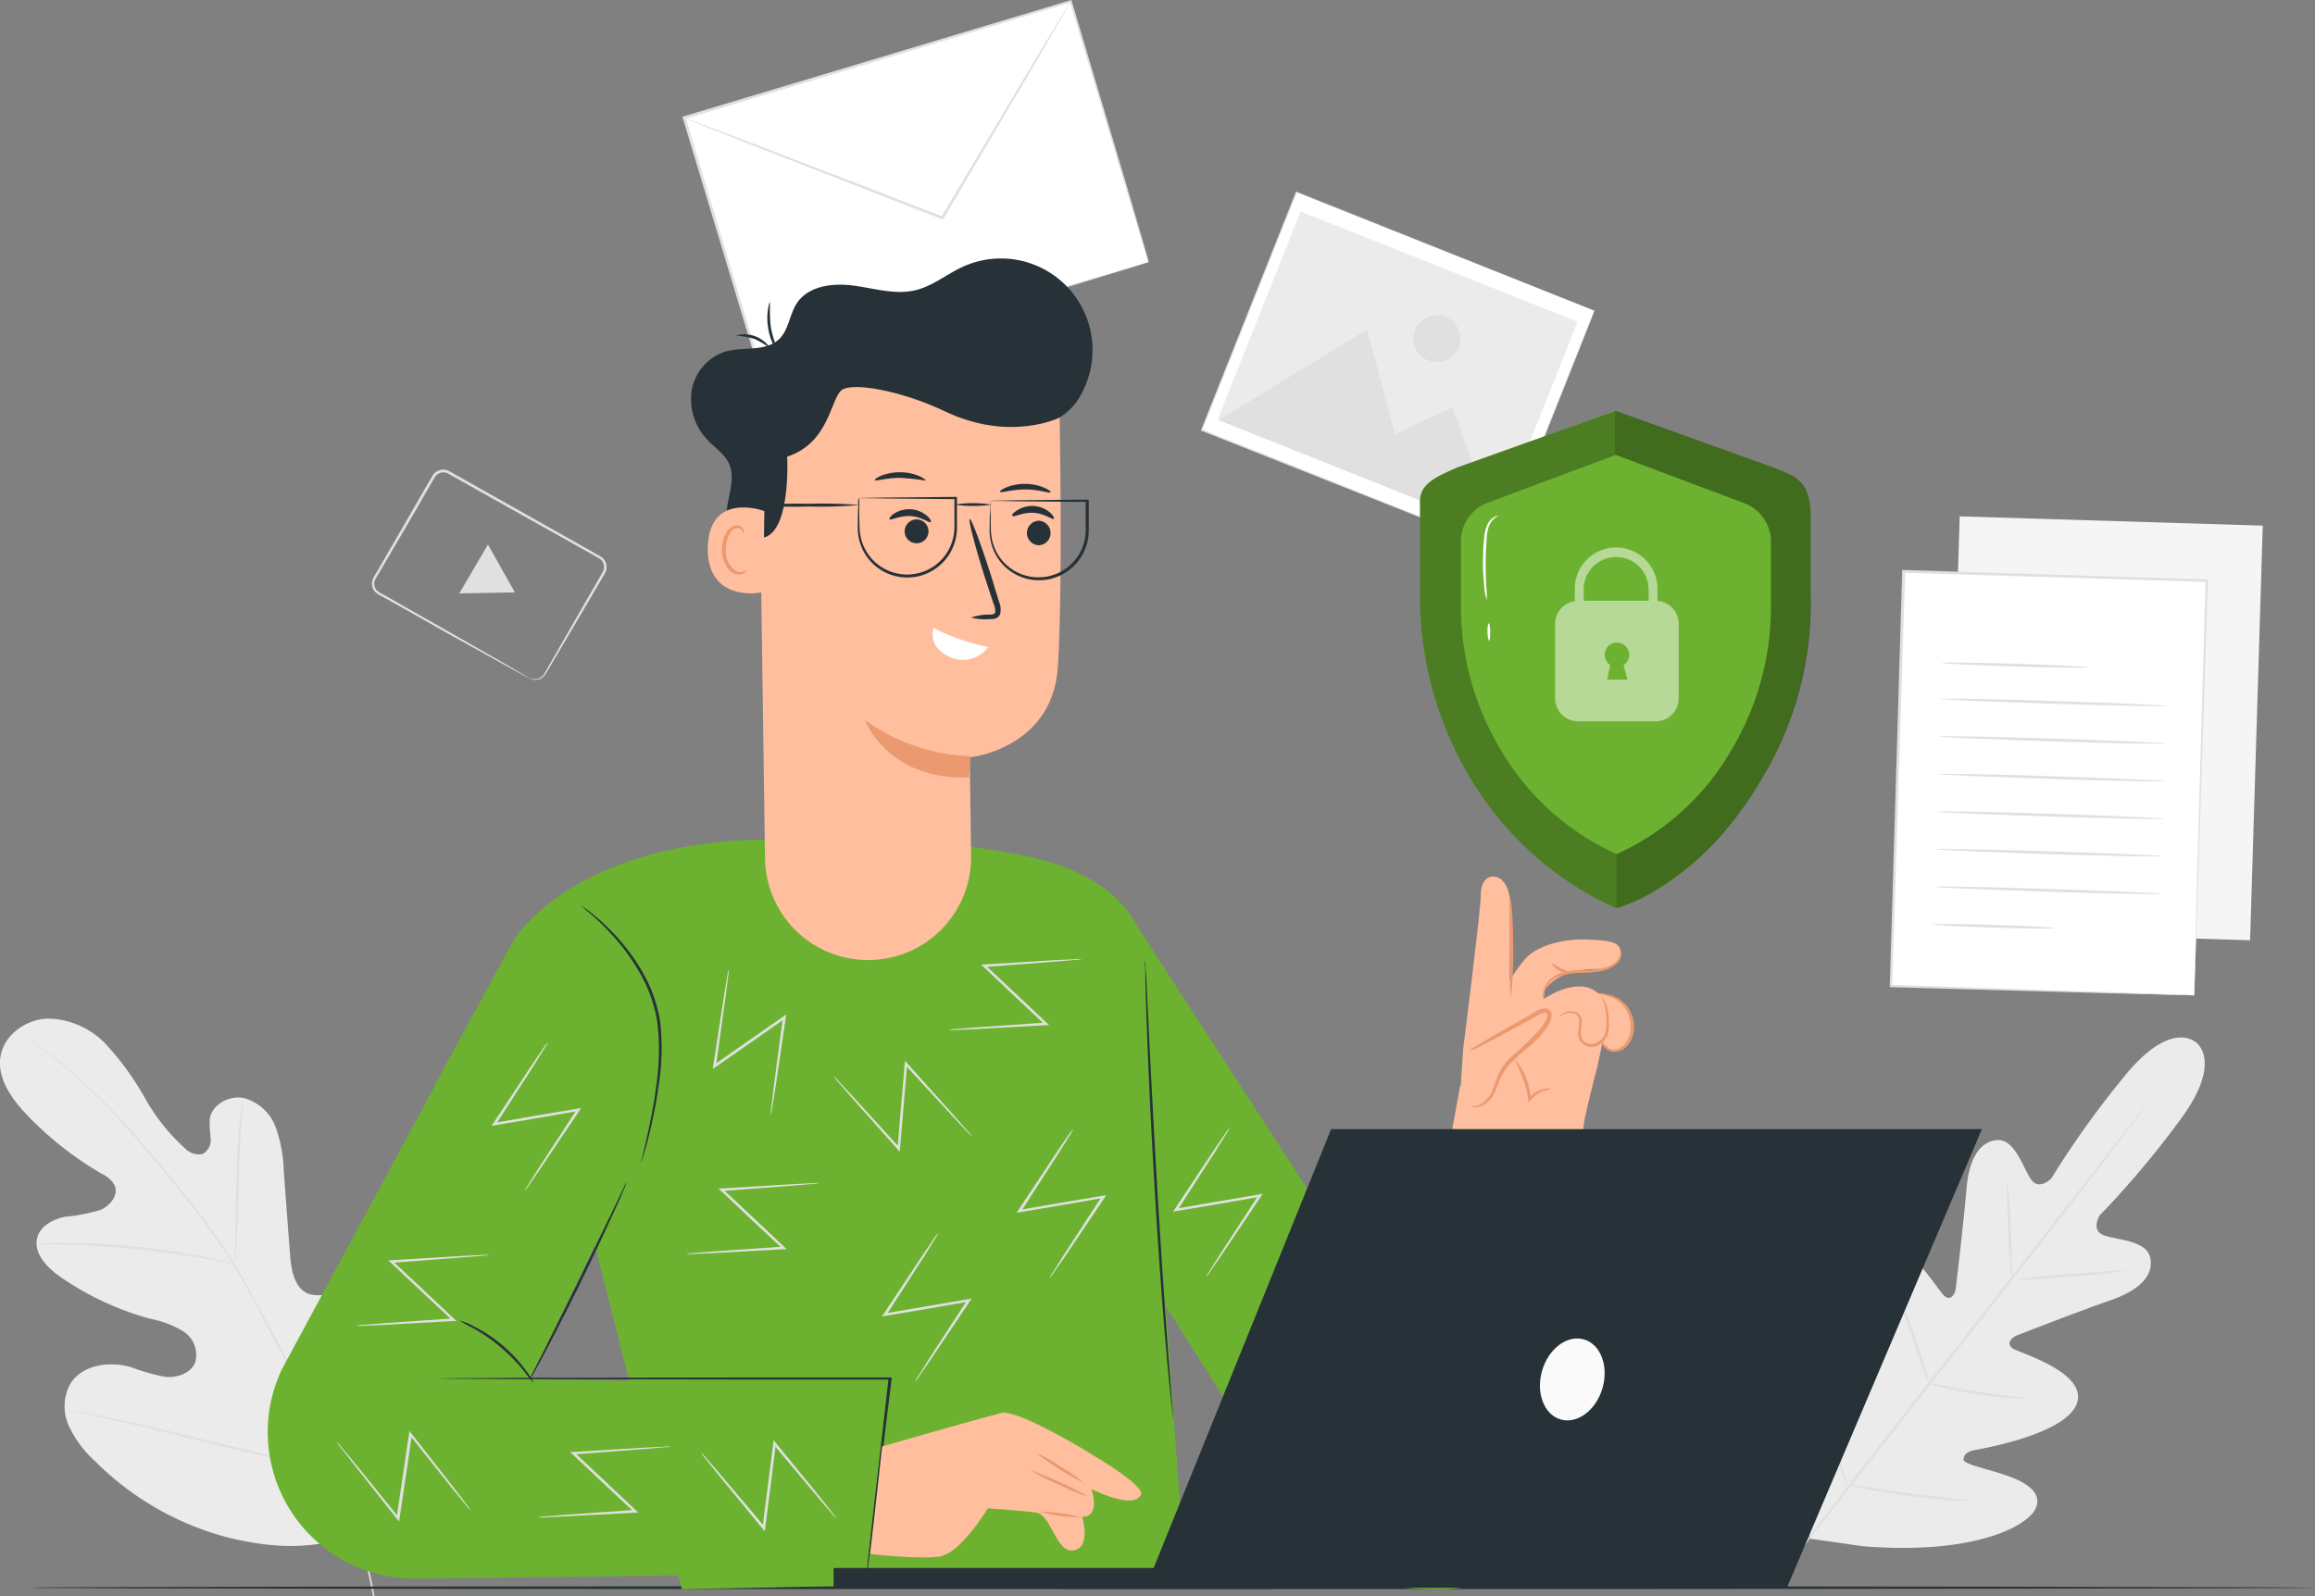 <svg xmlns="http://www.w3.org/2000/svg" width="305.977" height="211.035" viewBox="0 0 305.977 211.035">
    <rect x="0" y="0" width="305.977" height="211.035" fill="#808080" stroke="none"/>
    <defs>
        <style>
            .cls-1{fill:#ebebeb}.cls-2{fill:#e0e0e0}.cls-3{fill:#fff}.cls-5{fill:#263238}.cls-6{fill:#6cb230}.cls-7{fill:#ffbe9d}.cls-8{fill:#eb996e}
        </style>
    </defs>
    <g id="Secure_data-pana" data-name="Secure data-pana">
        <g id="freepik--background-complete--inject-2">
            <path id="Path_12021" data-name="Path 12021" class="cls-1" d="M79.059 372.057c9.782-8.008 11.048-21.466 9.662-33.355-.233-1.986-.184-4.1-1.286-5.768s-3.435-2.679-5.174-1.689c-1.414.82-1.951 2.594-2.672 4.085a11.853 11.853 0 0 1-4.368 4.877 4.561 4.561 0 0 1-4.114.707c-1.817-.806-2.212-3.159-2.361-5.139q-.424-5.534-.834-11.076a18.484 18.484 0 0 0-1.089-5.831 6.184 6.184 0 0 0-4.241-3.824c-1.944-.368-4.241.9-4.467 2.877a18.215 18.215 0 0 0 .141 2.474 2.121 2.121 0 0 1-1.074 2.057 2.494 2.494 0 0 1-2.276-.707 26.213 26.213 0 0 1-5.372-6.736 37.189 37.189 0 0 0-5.068-7 10.841 10.841 0 0 0-7.683-3.463c-2.884.071-5.8 2.085-6.3 4.948s1.378 5.549 3.357 7.655a44.65 44.65 0 0 0 10.037 7.931 3.668 3.668 0 0 1 1.689 1.527c.544 1.286-.615 2.7-1.894 3.244a23.676 23.676 0 0 1-4.644.9c-1.548.311-3.188 1.131-3.661 2.636-.65 2.12 1.237 4.071 3.032 5.322a38.806 38.806 0 0 0 11.882 5.534 12.97 12.97 0 0 1 4.382 1.675 3.674 3.674 0 0 1 1.534 4.1c-.587 1.456-2.41 2.05-3.979 1.894a27.343 27.343 0 0 1-4.538-1.293c-2.827-.8-6.361-.318-7.959 2.177a6.213 6.213 0 0 0-.219 5.6 14.5 14.5 0 0 0 3.435 4.637 38.642 38.642 0 0 0 17.4 10.065c6.573 1.661 12.546 1.767 18.717-1.046" transform="translate(-30.406 -169.886)"/>
            <path id="Path_12022" data-name="Path 12022" class="cls-2" d="M81.062 381.69a86.175 86.175 0 0 0-4.616-16.038 175.292 175.292 0 0 0-8.7-18.5l-2.552-4.722c-.834-1.555-1.661-3.1-2.566-4.552a88.577 88.577 0 0 0-5.655-8.065c-1.93-2.481-3.859-4.771-5.655-6.892s-3.534-4.064-5.209-5.775a71.841 71.841 0 0 0-8.418-7.464 56.615 56.615 0 0 0-2.481-1.8l-.657-.452a2.464 2.464 0 0 0-.233-.141s.071.064.212.17l.643.474c.565.41 1.414 1.018 2.446 1.838a74.65 74.65 0 0 1 8.333 7.521c1.647 1.711 3.372 3.661 5.181 5.789s3.718 4.418 5.655 6.9a88.754 88.754 0 0 1 5.655 8.051c.9 1.449 1.718 2.983 2.552 4.538l2.53 4.729a182.143 182.143 0 0 1 8.666 18.455 87.992 87.992 0 0 1 4.665 15.974" transform="translate(-31.554 -170.69)"/>
            <path id="Path_12023" data-name="Path 12023" class="cls-2" d="M74.281 341.389a4.36 4.36 0 0 0 .113-.862c.057-.551.113-1.364.17-2.361.12-1.993.191-4.75.262-7.775s.184-5.8.346-7.775c.071-1 .148-1.8.2-2.354a5.562 5.562 0 0 0 .057-.862 4.29 4.29 0 0 0-.177.848c-.092.551-.2 1.357-.3 2.347-.219 1.993-.368 4.75-.438 7.775s-.12 5.746-.163 7.775c-.035.954-.057 1.753-.078 2.361a4.573 4.573 0 0 0 .008.883z" transform="translate(-43.263 -174.241)"/>
            <path id="Path_12024" data-name="Path 12024" class="cls-2" d="M37.26 346.7h1.04c.664 0 1.626 0 2.827.035 2.382.049 5.655.233 9.295.608s6.877.855 9.224 1.272c1.173.205 2.12.389 2.778.516l.749.148c.177 0 .269.042.269 0a.812.812 0 0 0-.254-.085l-.742-.2a49.806 49.806 0 0 0-2.764-.608c-2.34-.474-5.605-.99-9.231-1.371a89.921 89.921 0 0 0-9.323-.516c-1.195 0-2.12 0-2.827.064l-.763.049a.928.928 0 0 0-.276.092z" transform="translate(-32.416 -182.186)"/>
            <path id="Path_12025" data-name="Path 12025" class="cls-2" d="M93.46 375.3a2.346 2.346 0 0 0 .141-.332c.1-.247.212-.565.36-.954.311-.834.707-2.057 1.23-3.534 1-3.018 2.248-7.231 3.576-11.9s2.537-8.885 3.485-11.917c.474-1.484.855-2.7 1.138-3.591.127-.4.226-.707.3-.975a1.61 1.61 0 0 0 .092-.346 1.415 1.415 0 0 0-.148.325 63.88 63.88 0 0 1-.36.961c-.311.834-.707 2.05-1.223 3.534-1 3.018-2.255 7.231-3.577 11.9s-2.516 8.9-3.492 11.917c-.467 1.484-.855 2.7-1.131 3.584-.127.4-.226.707-.311.982a1.823 1.823 0 0 0-.085.346z" transform="translate(-48.892 -180.793)"/>
            <path id="Path_12026" data-name="Path 12026" class="cls-2" d="M43.72 377.79a1.211 1.211 0 0 0 .346.106l1.025.24 3.774.862c3.181.707 7.563 1.788 12.4 2.976s9.231 2.219 12.426 2.9c1.6.339 2.891.6 3.789.763l1.032.184a2.049 2.049 0 0 0 .368.049 1.336 1.336 0 0 0-.353-.106l-1.025-.24-3.767-.862c-3.181-.707-7.563-1.788-12.4-2.976s-9.231-2.219-12.426-2.9c-1.6-.339-2.891-.6-3.789-.763l-1.039-.191a2.261 2.261 0 0 0-.361-.042z" transform="translate(-34.31 -191.359)"/>
            <path id="Rectangle_2262" data-name="Rectangle 2262" class="cls-3" transform="rotate(-16.73 98.107 -299.475)" d="M0 0h53.365v35.97H0z"/>
            <path id="Path_12027" data-name="Path 12027" class="cls-2" d="M219.691 148.643s-.078-.219-.2-.629-.318-1.032-.565-1.824c-.488-1.6-1.209-3.937-2.12-6.92-1.824-5.987-4.432-14.575-7.612-25.028l.184.1-51.089 15.43.127-.233 10.348 34.45-.212-.113 36.811-10.991 10.539-3.117 2.827-.827.707-.212.254-.064-.226.078-.707.226-2.771.848-10.475 3.2-36.868 11.175-.163.049-.049-.163c-3.159-10.5-6.679-22.166-10.376-34.443l-.055-.175.17-.049 51.11-15.338.141-.042.042.141 7.492 25.156c.876 2.983 1.569 5.315 2.036 6.92.233.777.4 1.378.53 1.8s.17.595.17.595z" transform="translate(-67.814 -114.03)"/>
            <path id="Path_12028" data-name="Path 12028" class="cls-2" d="M209.423 114.3a.928.928 0 0 1-.071.155l-.24.438c-.233.4-.551.961-.947 1.668l-3.565 6.129L192.622 143l-.085.134-.141-.057-1.562-.6-23.021-8.984-6.962-2.757-1.88-.77-.488-.2a.579.579 0 0 1-.163-.085.5.5 0 0 1 .177.05l.495.17 1.915.707 7 2.651 23.056 8.878 1.569.608-.226.078c4.736-7.952 8.991-15.076 12.072-20.257l3.668-6.064c.424-.707.763-1.237 1-1.64l.276-.417c.059-.103.094-.152.101-.145z" transform="translate(-67.908 -114.109)"/>
            <path id="Path_12029" data-name="Path 12029" class="cls-1" d="M417.515 308.731s-3.315-3.28-9.775 4.912a121.735 121.735 0 0 0-9.309 13.069s-1.612 1.668-2.672.155-2.156-5.414-4.517-5.216-3.718 2.629-4.036 6.51-1.315 12.369-1.414 13.133-.707 1.76-1.619.848-5.5-8.673-9.068-6.284-2.665 13.373-2.587 14.568-.247 1.647-.841 1.817-1.9-2.587-3.308-4.743-3.407-4.425-5.344-2.863-3.994 9.245.9 23.36l2.693 6.361 6.891.983c14.893 1.194 21.82-2.714 22.844-4.983s-1.661-3.64-4.107-4.46-5.443-1.414-5.421-2.014.368-1.039 1.548-1.265 12.016-2.12 13.43-6.156-7.245-6.566-8.355-7.2-.29-1.505.417-1.781 8.68-3.379 12.362-4.651 5.711-3.124 5.294-5.541-4.453-2.41-6.185-3.068-.516-2.622-.516-2.622a121.242 121.242 0 0 0 10.369-12.263c6.312-8.312 2.2-10.737 2.2-10.737" transform="translate(-127.3 -170.923)"/>
            <path id="Path_12030" data-name="Path 12030" class="cls-2" d="M411.973 319.32a1.045 1.045 0 0 1-.113.177l-.361.509c-.339.452-.813 1.1-1.414 1.915a721.87 721.87 0 0 1-5.287 6.99c-4.488 5.881-10.765 13.953-17.734 22.83l-17.826 22.767-5.379 6.92-1.47 1.873-.389.481c-.092.106-.134.163-.141.156a1.048 1.048 0 0 1 .113-.177l.361-.5 1.414-1.923c1.23-1.661 3.039-4.05 5.28-6.99 4.488-5.881 10.772-13.953 17.748-22.83s13.246-16.921 17.819-22.767c2.255-2.9 4.092-5.259 5.379-6.913.622-.8 1.117-1.414 1.463-1.88l.4-.481c.081-.108.13-.164.137-.157z" transform="translate(-127.582 -174.217)"/>
            <path id="Path_12031" data-name="Path 12031" class="cls-2" d="M405.675 335.09a8.66 8.66 0 0 1 .262 1.852c.106 1.145.2 2.735.262 4.5s.092 3.216.127 4.5a11.173 11.173 0 0 1 0 1.866 8.438 8.438 0 0 1-.254-1.852c-.092-1.152-.17-2.742-.233-4.5s-.106-3.216-.155-4.5a10.773 10.773 0 0 1-.009-1.866z" transform="translate(-140.417 -178.841)"/>
            <path id="Path_12032" data-name="Path 12032" class="cls-2" d="M407.45 352.9a71.832 71.832 0 0 1 7.3-.8c4.036-.332 7.323-.523 7.33-.424a72.867 72.867 0 0 1-7.3.792c-4.036.342-7.316.532-7.33.432z" transform="translate(-140.948 -183.697)"/>
            <path id="Path_12033" data-name="Path 12033" class="cls-2" d="M390.86 372.7a11.44 11.44 0 0 1 1.88.3c1.159.219 2.75.523 4.517.806s3.371.495 4.538.643a11.941 11.941 0 0 1 1.887.3 8.874 8.874 0 0 1-1.908-.042c-1.18-.085-2.827-.254-4.573-.544s-3.371-.629-4.517-.912a8.918 8.918 0 0 1-1.824-.551z" transform="translate(-136.085 -189.867)"/>
            <path id="Path_12034" data-name="Path 12034" class="cls-2" d="M385.62 356.48a8.168 8.168 0 0 1 .707 1.619c.375 1.025.876 2.438 1.414 4.008s.99 3 1.308 4.043a9.371 9.371 0 0 1 .438 1.7 7.659 7.659 0 0 1-.707-1.626c-.382-1.018-.876-2.431-1.414-4s-.99-3-1.308-4.043a8.08 8.08 0 0 1-.438-1.701z" transform="translate(-134.548 -185.112)"/>
            <path id="Path_12035" data-name="Path 12035" class="cls-2" d="M368.81 371.64a14.729 14.729 0 0 1 .862 2.085c.488 1.308 1.138 3.117 1.838 5.124s1.308 3.831 1.739 5.153a13.425 13.425 0 0 1 .615 2.177 13.679 13.679 0 0 1-.862-2.12c-.488-1.3-1.138-3.11-1.838-5.117s-1.315-3.831-1.739-5.16a13.274 13.274 0 0 1-.615-2.142z" transform="translate(-129.62 -189.556)"/>
            <path id="Path_12036" data-name="Path 12036" class="cls-2" d="M375.93 391.67a16.794 16.794 0 0 1 2.4.311c1.47.233 3.534.551 5.761.848s4.3.523 5.775.707a18.194 18.194 0 0 1 2.4.318 14.4 14.4 0 0 1-2.417-.057c-1.491-.1-3.534-.283-5.8-.587s-4.3-.657-5.761-.947a14.837 14.837 0 0 1-2.347-.594z" transform="translate(-131.707 -195.429)"/>
            <path id="Rectangle_2263" data-name="Rectangle 2263" transform="rotate(-88.25 192.121 -71.12)" style="fill:#f5f5f5" d="M0 0h54.842v40.077H0z"/>
            <path id="Rectangle_2264" data-name="Rectangle 2264" class="cls-3" transform="rotate(-88.25 192.19 -63.674)" d="M0 0h54.842v40.077H0z"/>
            <path id="Path_12037" data-name="Path 12037" class="cls-2" d="M424.029 276.87a2.561 2.561 0 0 1 0-.269v-.77c0-.707.035-1.7.071-3 .071-2.622.17-6.432.3-11.26.276-9.648.664-23.325 1.124-39.518l.163.17-40.055-1.209.191-.177c-.643 20.5-1.23 39.433-1.711 54.814l-.148-.156 29.093.968 8.093.283 2.12.085.742.035h-.712l-2.12-.049-8.058-.205-29.185-.813h-.148v-.148c.459-15.387 1.025-34.344 1.64-54.821v-.184h.191l40.048 1.244h.17v.17c-.53 16.257-.975 29.955-1.293 39.624-.163 4.806-.3 8.609-.382 11.217-.049 1.286-.085 2.276-.113 2.962a4.438 4.438 0 0 1-.035.756.34.34 0 0 0 .014.251z" transform="translate(-134.012 -145.289)"/>
            <path id="Path_12038" data-name="Path 12038" class="cls-2" d="M412.926 238.593c0 .106-4.361.049-9.733-.113s-9.733-.382-9.733-.481 4.368-.049 9.74.113 9.726.382 9.726.481z" transform="translate(-136.847 -150.36)"/>
            <path id="Path_12039" data-name="Path 12039" class="cls-2" d="M423.2 245.663c0 .1-6.715 0-15-.276s-15-.544-14.992-.643 6.715 0 15.006.276 14.993.537 14.986.643z" transform="translate(-136.774 -152.342)"/>
            <path id="Path_12040" data-name="Path 12040" class="cls-2" d="M422.987 252.693c0 .1-6.722 0-15.006-.276s-14.992-.544-14.992-.643 6.722 0 15.006.276 14.992.537 14.992.643z" transform="translate(-136.709 -154.403)"/>
            <path id="Path_12041" data-name="Path 12041" class="cls-2" d="M422.77 259.723c0 .1-6.715 0-15-.276s-14.992-.544-14.992-.643 6.722 0 15.006.276 14.993.558 14.986.643z" transform="translate(-136.647 -156.464)"/>
            <path id="Path_12042" data-name="Path 12042" class="cls-2" d="M422.557 266.753c0 .1-6.722 0-15-.276s-15-.544-15-.643 6.722 0 15.006.276 14.994.537 14.994.643z" transform="translate(-136.583 -158.525)"/>
            <path id="Path_12043" data-name="Path 12043" class="cls-2" d="M422.347 273.783c0 .1-6.722 0-15.006-.276s-14.992-.544-14.992-.643 6.722 0 15.006.276 14.992.516 14.992.643z" transform="translate(-136.521 -160.586)"/>
            <path id="Path_12044" data-name="Path 12044" class="cls-2" d="M422.13 280.813c0 .1-6.722 0-15-.276s-15-.544-14.992-.643 6.715 0 15 .276 14.999.537 14.992.643z" transform="translate(-136.46 -162.647)"/>
            <path id="Path_12045" data-name="Path 12045" class="cls-2" d="M408.043 287.41c0 .1-3.612.071-8.065-.064s-8.058-.332-8.058-.431 3.612-.071 8.065.064 8.058.321 8.058.431z" transform="translate(-136.395 -164.7)"/>
            <path id="Rectangle_2265" data-name="Rectangle 2265" class="cls-3" transform="rotate(-68.29 121.352 -88.658)" d="M0 0h33.885v42.381H0z"/>
            <path id="Path_12046" data-name="Path 12046" class="cls-2" d="m306.981 165.621-.191-.071-.551-.212-2.12-.848-8.079-3.216-28.457-11.309.085-.035-12.525 31.47-.042-.1L294.47 197h-.078c3.789-9.486 6.934-17.345 9.125-22.837l2.552-6.361.707-1.675.233-.58-.219.573c-.148.382-.368.94-.657 1.668-.58 1.47-1.414 3.626-2.516 6.361-2.184 5.5-5.315 13.38-9.083 22.887v.057h-.057l-39.426-15.6h-.071v-.071c4.531-11.366 8.807-22.109 12.539-31.475v-.064h.057l28.524 11.391 8.037 3.223 2.12.848.544.219z" transform="translate(-96.247 -124.541)"/>
            <path id="Rectangle_2266" data-name="Rectangle 2266" class="cls-1" transform="rotate(-68.29 121.372 -90.924)" d="M0 0h29.616v39.405H0z"/>
            <path id="Path_12047" data-name="Path 12047" class="cls-2" d="m258.32 187.646 19.6-12.016 3.661 13.854 7.648-3.576 5.7 16.313z" transform="translate(-97.226 -132.09)"/>
            <path id="Path_12048" data-name="Path 12048" class="cls-2" d="M300.707 177.237a3.1 3.1 0 1 1-.03-2.374 3.1 3.1 0 0 1 .03 2.374z" transform="translate(-107.898 -131.315)"/>
            <path id="Path_12049" data-name="Path 12049" class="cls-2" d="M120.809 229.428a1.845 1.845 0 0 0 .841.134 1.5 1.5 0 0 0 .9-.445 8.938 8.938 0 0 0 .742-1.223l4.587-8 1.527-2.644.813-1.414a4.905 4.905 0 0 0 .368-.707 1.286 1.286 0 0 0 0-.749 1.237 1.237 0 0 0-.4-.643 6.832 6.832 0 0 0-.707-.438l-1.576-.876-3.28-1.838-14.6-8.192a1.322 1.322 0 0 0-1.718.424l-1.1 1.88a364.346 364.346 0 0 1-2.12 3.69l-4.1 7c-.163.276-.325.551-.481.827a1.414 1.414 0 0 0-.233.806 1.286 1.286 0 0 0 .29.763 2.17 2.17 0 0 0 .707.488l3.089 1.753 5.527 3.138 8 4.573L120.06 229l.558.332c.127.078.191.12.184.127l-.2-.092-.58-.3-2.2-1.2-8.065-4.467-5.527-3.131-3.1-1.732a2.523 2.523 0 0 1-.8-.558 1.626 1.626 0 0 1-.36-.961 1.689 1.689 0 0 1 .269-.99c.156-.276.318-.551.481-.827l4.05-6.99 2.12-3.69 1.11-1.9a1.689 1.689 0 0 1 2.2-.544l14.589 8.22 3.28 1.852 1.562.891a6.467 6.467 0 0 1 .778.466 1.569 1.569 0 0 1 .5.806 1.689 1.689 0 0 1 0 .919 5.222 5.222 0 0 1-.4.77l-.827 1.414-1.541 2.636a3505.43 3505.43 0 0 0-4.686 7.945 9.411 9.411 0 0 1-.792 1.223 1.577 1.577 0 0 1-.975.445 1.414 1.414 0 0 1-.65-.106.953.953 0 0 1-.229-.13z" transform="translate(-50.803 -139.782)"/>
            <path id="Path_12050" data-name="Path 12050" class="cls-2" d="m121.86 219.047 1.781 3.159-3.675.071-3.675.064 1.894-3.23 1.894-3.23z" transform="translate(-55.586 -143.891)"/>
        </g>
        <g id="freepik--Table--inject-2" transform="translate(4.003 209.706)">
            <path id="Path_12051" data-name="Path 12051" class="cls-5" d="M338.044 410.918c0 .106-67.607.191-150.977.191s-151-.071-151-.191 67.593-.2 151-.2 150.977.108 150.977.2z" transform="translate(-36.07 -410.72)"/>
        </g>
        <g id="freepik--Character--inject-2" transform="translate(35.387 34.174)">
            <path id="Path_12052" data-name="Path 12052" class="cls-6" d="m132.959 324.967-21.339-21.438 10.73-19.706c10.73-13.741 33.447-12.857 33.447-12.857a130.239 130.239 0 0 1 33.5 2.057c18.045 3.534 16.589 15.451 16.589 15.451L208.3 332.7l2.594 36.012-66.547 1.343-11.387-45.06" transform="translate(-89.603 -194.127)"/>
            <path id="Path_12053" data-name="Path 12053" class="cls-6" d="m159.676 377.525-59.606.707a19.374 19.374 0 0 1-17.748-27.637l25.488-47.265 23.219 15.691-15.84 32.846 48.247.862z" transform="translate(-80.471 -203.703)"/>
            <path id="Path_12054" data-name="Path 12054" class="cls-6" d="m242 285.66 47.83 73.848-27.905 1.824s-16.667-26.258-16.292-25.721C246.3 336.6 242 285.66 242 285.66z" transform="translate(-127.828 -198.523)"/>
            <path id="Path_12055" data-name="Path 12055" class="cls-5" d="M147.031 317.45a1.279 1.279 0 0 1 .064-.382c.071-.283.148-.636.254-1.074.219-.926.544-2.269.876-3.937s.707-3.675.94-5.909a30.935 30.935 0 0 0 0-7.287 19.14 19.14 0 0 0-2.467-6.793 27.489 27.489 0 0 0-3.534-4.785 33.655 33.655 0 0 0-2.9-2.827 13.746 13.746 0 0 1-1.117-.975 1.893 1.893 0 0 1 .325.2c.2.148.516.353.884.657a28.417 28.417 0 0 1 3 2.735 26.542 26.542 0 0 1 3.644 4.79 19.084 19.084 0 0 1 2.545 6.92 30.444 30.444 0 0 1-.057 7.372 59.171 59.171 0 0 1-1.018 5.923c-.368 1.675-.707 3.011-1 3.93-.127.459-.24.813-.318 1.053a2.121 2.121 0 0 1-.121.389z" transform="translate(-97.675 -197.883)"/>
            <path id="Path_12056" data-name="Path 12056" class="cls-5" d="M142.27 335.14a5.945 5.945 0 0 1-.41 1.067c-.283.707-.707 1.654-1.251 2.827-1.081 2.4-2.615 5.69-4.382 9.295s-3.435 6.835-4.672 9.189c-.622 1.159-1.131 2.12-1.491 2.735a7.387 7.387 0 0 1-.594.982 7.068 7.068 0 0 1 .467-1.046c.36-.707.827-1.654 1.414-2.792l4.573-9.189c1.732-3.584 3.308-6.821 4.481-9.245.551-1.138 1-2.085 1.357-2.827a6.676 6.676 0 0 1 .508-.996z" transform="translate(-94.837 -213.029)"/>
            <path id="Path_12057" data-name="Path 12057" class="cls-5" d="M168.431 397.561v-.488c.035-.339.085-.813.141-1.414.141-1.258.339-3.046.587-5.3.523-4.573 1.272-11.005 2.12-18.589l.17.184h-17.607l-30.754-.049-9.33-.057-2.537-.035h-.891a.947.947 0 0 1 .226 0h.664l2.537-.035 9.33-.057 30.8-.049h17.8v.184c-.933 7.577-1.718 14.009-2.283 18.575a233.93 233.93 0 0 1-.707 5.294q-.113.891-.191 1.414l-.057.36c-.004.019-.011.062-.018.062z" transform="translate(-89.225 -223.739)"/>
            <path id="Path_12058" data-name="Path 12058" class="cls-5" d="M126.116 369.31a15.052 15.052 0 0 1-1.187-1.491 23.2 23.2 0 0 0-6.941-5.86 18.1 18.1 0 0 1-1.668-.919 6.6 6.6 0 0 1 1.788.707 19.169 19.169 0 0 1 7.026 5.93 6.914 6.914 0 0 1 .982 1.633z" transform="translate(-90.981 -220.623)"/>
            <path id="Path_12059" data-name="Path 12059" class="cls-5" d="M248.252 354.217a3.4 3.4 0 0 1-.1-.615c-.049-.431-.113-1.018-.2-1.76a310.258 310.258 0 0 1-.615-6.474c-.488-5.478-1.046-13.055-1.541-21.424s-.841-15.96-1.039-21.452c-.1-2.75-.17-4.948-.2-6.51 0-.742 0-1.329-.035-1.767a5.871 5.871 0 0 1 0-.615 3.532 3.532 0 0 1 .064.615c0 .431.057 1.025.1 1.767.078 1.569.184 3.781.318 6.5.262 5.492.65 13.069 1.145 21.445s1.018 15.939 1.414 21.424c.212 2.707.382 4.948.5 6.489.057.707.1 1.329.134 1.76a3.44 3.44 0 0 1 .049.622z" transform="translate(-128.567 -200.85)"/>
            <path id="Path_12060" data-name="Path 12060" class="cls-2" d="M171.345 314.547a6.879 6.879 0 0 1 .078-.968c.085-.671.191-1.569.325-2.672.311-2.332.707-5.527 1.23-9.231l.269.17-4.573 3.2-4.651 3.237-.332.233.057-.4c.565-3.668 1.046-6.835 1.414-9.189.184-1.081.325-1.972.438-2.636a5.406 5.406 0 0 1 .2-.94 5.4 5.4 0 0 1-.085.961c-.085.664-.191 1.555-.332 2.651-.318 2.318-.763 5.492-1.272 9.189l-.269-.17 4.644-3.251 4.58-3.188.332-.233-.057.4c-.544 3.69-1.018 6.884-1.357 9.189-.177 1.1-.318 1.993-.424 2.658a5.653 5.653 0 0 1-.212.99z" transform="translate(-104.869 -201.363)"/>
            <path id="Path_12061" data-name="Path 12061" class="cls-2" d="M204.57 322.42a5.585 5.585 0 0 1-.707-.671 273.35 273.35 0 0 0-1.845-1.958l-6.312-6.842.3-.106c-.148 1.732-.3 3.612-.466 5.563s-.332 3.887-.481 5.655l-.035.41-.269-.3-6.142-6.927-1.753-2.021a4.735 4.735 0 0 1-.594-.756 6.211 6.211 0 0 1 .707.707l1.824 1.951 6.234 6.835-.3.106c.148-1.76.3-3.668.474-5.655s.325-3.831.474-5.563l.035-.4.269.3 6.22 6.934 1.774 2.029a5.965 5.965 0 0 1 .594.721z" transform="translate(-111.489 -206.374)"/>
            <path id="Path_12062" data-name="Path 12062" class="cls-2" d="M227.992 325.22a4.9 4.9 0 0 1-.481.848l-1.414 2.276-5.047 7.832-.17-.269 5.485-.947 5.584-.94.4-.071-.191.3-5.158 7.68-1.555 2.219a6.118 6.118 0 0 1-.58.77 6.55 6.55 0 0 1 .481-.834l1.414-2.262 5.054-7.775.177.269-5.584.968-5.506.933-.4.064.226-.332 5.153-7.775 1.513-2.226a7.874 7.874 0 0 1 .599-.728z" transform="translate(-121.525 -210.121)"/>
            <path id="Path_12063" data-name="Path 12063" class="cls-2" d="M202.808 344.6a5.056 5.056 0 0 1-.481.841l-1.414 2.283-5.04 7.824-.177-.269 5.5-.947 5.591-.947.4-.064-.233.332-5.16 7.683-1.52 2.205a5.082 5.082 0 0 1-.58.763 7.21 7.21 0 0 1 .481-.834c.368-.565.848-1.322 1.414-2.255l5.054-7.775.177.269-5.584.968-5.506.926-.4.071.226-.339 5.153-7.775c.622-.919 1.131-1.668 1.52-2.227a6.46 6.46 0 0 1 .579-.733z" transform="translate(-114.146 -215.803)"/>
            <path id="Path_12064" data-name="Path 12064" class="cls-2" d="M257.244 325a6.858 6.858 0 0 1-.481.841l-1.414 2.283-5.04 7.824-.177-.269 5.5-.947 5.591-.947.4-.064-.226.332-5.167 7.683c-.622.9-1.131 1.647-1.52 2.2a4.887 4.887 0 0 1-.58.77 6.812 6.812 0 0 1 .488-.834l1.414-2.255 5.054-7.775.177.269-5.584.961-5.506.933-.4.071.219-.339 5.153-7.775 1.52-2.227a4.781 4.781 0 0 1 .573-.735z" transform="translate(-130.109 -210.056)"/>
            <path id="Path_12065" data-name="Path 12065" class="cls-2" d="M284.012 371.385a5.774 5.774 0 0 1-.707-.636l-1.937-1.866-6.651-6.517.3-.12c-.057 1.739-.113 3.619-.177 5.577s-.141 3.9-.2 5.655v.41l-.29-.29-6.474-6.609-1.852-1.93a6.135 6.135 0 0 1-.636-.707 6.128 6.128 0 0 1 .707.636l1.923 1.859 6.573 6.517-.3.12.184-5.655c.064-1.98.141-3.838.205-5.577v-.4l.283.283 6.552 6.616 1.873 1.937a5.656 5.656 0 0 1 .624.697z" transform="translate(-134.683 -220.86)"/>
            <path id="Path_12066" data-name="Path 12066" class="cls-2" d="M129.794 308.94a6.276 6.276 0 0 1-.481.841l-1.414 2.283-5.04 7.832-.177-.269 5.5-.954 5.591-.94.4-.071-.226.339-5.167 7.676-1.513 2.205a5.768 5.768 0 0 1-.58.763 5.407 5.407 0 0 1 .481-.827l1.414-2.262c1.279-1.958 3.032-4.644 5.054-7.775l.177.269-5.584.968-5.506.933-.4.064.219-.332c2.071-3.11 3.852-5.8 5.153-7.775l1.52-2.226a5.942 5.942 0 0 1 .579-.742z" transform="translate(-92.743 -205.348)"/>
            <path id="Path_12067" data-name="Path 12067" class="cls-2" d="M93.35 383.122a5.19 5.19 0 0 1 .65.707l1.725 2.071 5.86 7.231-.311.085c.254-1.718.523-3.584.813-5.527s.573-3.859.834-5.605l.057-.4.254.325 5.7 7.294 1.619 2.12a5.659 5.659 0 0 1 .551.785 6.252 6.252 0 0 1-.643-.707l-1.7-2.064-5.759-7.22.311-.078c-.254 1.746-.53 3.64-.82 5.605s-.565 3.8-.827 5.52l-.057.4-.254-.318-5.768-7.308-1.647-2.12a7.361 7.361 0 0 1-.587-.8z" transform="translate(-84.247 -226.674)"/>
            <path id="Path_12068" data-name="Path 12068" class="cls-2" d="M176.344 335.3a6.1 6.1 0 0 1-.961.127l-2.686.233-9.288.707.113-.3 4.071 3.817 4.121 3.888.3.283h-.41l-9.238.509-2.672.113a5.569 5.569 0 0 1-.961 0 6.63 6.63 0 0 1 .954-.12l2.665-.212 9.231-.636-.106.3-4.135-3.873-4.057-3.831-.3-.283h.4l9.295-.558 2.686-.134a6.462 6.462 0 0 1 .978-.03z" transform="translate(-103.415 -213.073)"/>
            <path id="Path_12069" data-name="Path 12069" class="cls-2" d="M161.49 385.026a7.85 7.85 0 0 1 .664.707l1.76 2.036 6.015 7.111-.311.085c.219-1.725.459-3.591.707-5.534s.5-3.873.707-5.619l.057-.41.254.318 5.852 7.174 1.661 2.12a7.075 7.075 0 0 1 .565.778 5.794 5.794 0 0 1-.657-.707l-1.739-2.029-5.937-7.068.3-.092c-.219 1.753-.459 3.647-.707 5.619s-.495 3.817-.707 5.541l-.057.4-.254-.311-5.916-7.2-1.682-2.12a5.031 5.031 0 0 1-.58-.806z" transform="translate(-104.224 -227.178)"/>
            <path id="Path_12070" data-name="Path 12070" class="cls-2" d="M114.586 348.736a5.749 5.749 0 0 1-.961.127l-2.679.226-9.288.707.106-.3 4.078 3.824 4.121 3.887.3.283h-.41l-9.238.509-2.672.113a5.564 5.564 0 0 1-.94 0 5.539 5.539 0 0 1 .954-.12l2.665-.212 9.231-.643-.106.3-4.135-3.873-4.064-3.831-.29-.283h.4l9.295-.565 2.686-.127a6.308 6.308 0 0 1 .947-.021z" transform="translate(-85.317 -217.013)"/>
            <path id="Path_12071" data-name="Path 12071" class="cls-2" d="M148.6 384.568a5.725 5.725 0 0 1-.961.12l-2.686.233-9.288.707.113-.3 4.071 3.824 4.121 3.888.3.283h-.4l-9.245.5-2.672.12a5.556 5.556 0 0 1-.961 0 5.546 5.546 0 0 1 .954-.12l2.665-.212 9.231-.643-.106.3-4.136-3.868-4.057-3.817-.3-.276h.4l9.295-.565 2.693-.127a5.35 5.35 0 0 1 .968-.042z" transform="translate(-95.282 -227.519)"/>
            <path id="Path_12072" data-name="Path 12072" class="cls-2" d="M225.414 293.407a6.1 6.1 0 0 1-.961.127l-2.686.226-9.281.707.106-.3 4.071 3.817 4.121 3.888.3.283h-.4l-9.245.509-2.672.113a5.559 5.559 0 0 1-.961 0 5.543 5.543 0 0 1 .954-.12l2.665-.212 9.238-.636-.113.3-4.121-3.866-4.057-3.831-.3-.283h.4l9.295-.565 2.693-.127a6.359 6.359 0 0 1 .954-.028z" transform="translate(-117.802 -200.792)"/>
            <path id="Path_12073" data-name="Path 12073" class="cls-7" d="M194.706 382.719s11.889-3.428 15.826-4.432c1.534-.389 8.1 3.075 12.638 5.958 0 0 6.248 3.7 5.746 4.842-.558 1.258-2.827 1-6.538-.707 0 0 1.286 3.725-1.237 3.64 0 0 1.251 4.029-1.11 4.446s-2.912-4.722-4.99-5-6.361-.558-6.361-.558-3.584 5.937-6.361 6.361-9.189-.332-9.189-.332z" transform="translate(-113.501 -225.67)"/>
            <path id="Path_12074" data-name="Path 12074" class="cls-8" d="M224.07 385.73a20.224 20.224 0 0 1 3.322 1.873 19.731 19.731 0 0 1 3.124 2.191 38.877 38.877 0 0 1-6.446-4.064z" transform="translate(-122.572 -227.861)"/>
            <path id="Path_12075" data-name="Path 12075" class="cls-8" d="M223.08 389a52.984 52.984 0 0 1 7.718 3.534 24.742 24.742 0 0 1-3.944-1.612A24.217 24.217 0 0 1 223.08 389z" transform="translate(-122.281 -228.82)"/>
            <path id="Path_12076" data-name="Path 12076" class="cls-8" d="M224.88 396.81a19.791 19.791 0 0 1 5.315.707 19.918 19.918 0 0 1-5.315-.707z" transform="translate(-122.809 -231.11)"/>
            <path id="Path_12077" data-name="Path 12077" class="cls-5" d="M169.411 196.745a2.439 2.439 0 0 1-3.442 2.884c-1.612-.813-1.817-3.039-1.5-4.813s.919-3.675.177-5.322c-.573-1.258-1.809-2.057-2.771-3.046a7.817 7.817 0 0 1-2.17-6.616 6.566 6.566 0 0 1 4.509-5.16c2.368-.657 5.287.071 7.068-1.647 1.279-1.244 1.357-3.273 2.347-4.757 1.534-2.3 4.778-2.672 7.521-2.3s5.527 1.258 8.213.587c2.241-.558 4.078-2.12 6.185-3.082a12.108 12.108 0 0 1 15.763 16.627 7.775 7.775 0 0 1-3.753 3.711" transform="translate(-103.677 -162.379)"/>
            <path id="Path_12078" data-name="Path 12078" class="cls-7" d="M186.774 261.086a13.62 13.62 0 0 0 13.592-13.811l-.177-12.991s10.913-1.1 11.634-11.91.2-35.772.2-35.772a37.688 37.688 0 0 0-38.041 2.665l-1.668 1.152.813 57.21a13.62 13.62 0 0 0 13.642 13.458z" transform="translate(-107.4 -168.329)"/>
            <path id="Path_12079" data-name="Path 12079" class="cls-5" d="M223.865 214.659a1.619 1.619 0 0 1 0-3.216.544.544 0 0 1 .262 0 1.619 1.619 0 0 1 0 3.216.812.812 0 0 1-.262 0z" transform="translate(-122.091 -176.759)"/>
            <path id="Path_12080" data-name="Path 12080" class="cls-5" d="M225.182 210.359c-.177.184-1.195-.707-2.686-.785s-2.615.622-2.764.424.106-.417.6-.749a3.668 3.668 0 0 1 4.354.29c.447.396.588.777.496.82z" transform="translate(-121.288 -175.95)"/>
            <path id="Path_12081" data-name="Path 12081" class="cls-5" d="M202.044 211.464a1.576 1.576 0 1 1-2.191.4 1.576 1.576 0 0 1 2.191-.4z" transform="translate(-115.389 -176.687)"/>
            <path id="Path_12082" data-name="Path 12082" class="cls-5" d="M202.19 210.969c-.184.184-1.2-.707-2.686-.785s-2.615.622-2.771.424c-.078-.092.113-.417.6-.749a3.668 3.668 0 0 1 4.354.29c.446.396.587.742.503.82z" transform="translate(-114.552 -176.129)"/>
            <path id="Path_12083" data-name="Path 12083" class="cls-5" d="M211.913 224.135a7.386 7.386 0 0 1 2.439-.382c.389 0 .707-.092.742-.3a2.205 2.205 0 0 0-.219-1.131c-.332-1.011-.664-2.029-1.018-3.1-1.414-4.4-2.34-8.029-2.12-8.1s1.534 3.442 2.926 7.846c.325 1.074.643 2.12.947 3.11a2.5 2.5 0 0 1 .127 1.633 1.011 1.011 0 0 1-.707.587 2.311 2.311 0 0 1-.671.049 7.006 7.006 0 0 1-2.446-.212z" transform="translate(-118.946 -176.671)"/>
            <path id="Path_12084" data-name="Path 12084" class="cls-3" d="M204.946 231.49a27.919 27.919 0 0 0 7.2 2.523 4.128 4.128 0 0 1-4.948 1.371c-3.192-1.364-2.252-3.894-2.252-3.894z" transform="translate(-116.927 -182.641)"/>
            <path id="Path_12085" data-name="Path 12085" class="cls-8" d="M206.046 253.488a25.226 25.226 0 0 1-13.9-4.778s2.912 7.966 13.762 7.584z" transform="translate(-113.213 -187.69)"/>
            <path id="Path_12086" data-name="Path 12086" class="cls-5" d="M210.983 188.16s-6.538 3.322-15.2-.792c-5.655-2.7-12.277-3.951-13.705-2.785s-1.619 6.962-7.16 8.765c0 0 .6 11.069-3.824 10.758S169.1 186.6 169.1 186.6l10.694-5.485 11.74-2.453 11.132 1.35 8.637 2.184z" transform="translate(-106.261 -167.152)"/>
            <path id="Path_12087" data-name="Path 12087" class="cls-7" d="M170.237 209.429c-.177-.092-7.316-2.608-7.478 4.806s7.309 6.05 7.323 5.838.155-10.644.155-10.644z" transform="translate(-104.596 -176.031)"/>
            <path id="Path_12088" data-name="Path 12088" class="cls-8" d="M168.651 218.2a2.17 2.17 0 0 1-.353.184 1.286 1.286 0 0 1-.968 0 3.178 3.178 0 0 1-1.414-2.9 4.4 4.4 0 0 1 .4-1.845 1.506 1.506 0 0 1 1-.968.707.707 0 0 1 .756.375c.092.2.042.353.078.368s.163-.12.113-.424a.848.848 0 0 0-.283-.474.982.982 0 0 0-.707-.2 1.817 1.817 0 0 0-1.378 1.117 4.488 4.488 0 0 0-.495 2.057c0 1.491.749 2.912 1.809 3.244a1.414 1.414 0 0 0 1.187-.17c.255-.185.255-.354.255-.364z" transform="translate(-105.371 -177.016)"/>
            <path id="Path_12089" data-name="Path 12089" class="cls-5" d="M168 176.731a4.078 4.078 0 0 1 4.58 1.71 11.491 11.491 0 0 0-2.12-1.272 12.015 12.015 0 0 0-2.46-.438z" transform="translate(-106.133 -166.538)"/>
            <path id="Path_12090" data-name="Path 12090" class="cls-5" d="M174.187 170.52c.134 0-.071 1.562.184 3.414a14.638 14.638 0 0 0 1.039 3.23 3.155 3.155 0 0 1-.622-.813 6.94 6.94 0 0 1-.777-2.361 7.711 7.711 0 0 1 .177-3.47z" transform="translate(-107.86 -164.766)"/>
            <path id="Path_12091" data-name="Path 12091" class="cls-5" d="M217.4 205.57c-.042-.085.276-.346.876-.587a6.686 6.686 0 0 1 4.948.049c.594.254.912.516.869.6-.092.2-1.52-.36-3.35-.36s-3.26.517-3.343.298z" transform="translate(-120.615 -174.738)"/>
            <path id="Path_12092" data-name="Path 12092" class="cls-5" d="M194 203.392c-.042-.085.276-.339.876-.587a6.63 6.63 0 0 1 2.481-.445 6.462 6.462 0 0 1 2.482.5c.592.254.9.515.868.607a32.685 32.685 0 0 0-3.357-.368c-1.839-.011-3.25.491-3.35.293z" transform="translate(-113.754 -174.1)"/>
            <path id="Path_12093" data-name="Path 12093" class="cls-5" d="M215.55 207.621a2.029 2.029 0 0 1 0 .438c0 .311 0 .707.035 1.195s0 1.145.042 1.852a6.835 6.835 0 0 0 .353 2.4 6.262 6.262 0 0 0 4.481 4.078 5.923 5.923 0 0 0 1.809.156 5.816 5.816 0 0 0 1.845-.389 6.22 6.22 0 0 0 3.053-2.467 6.361 6.361 0 0 0 .99-3.619v-3.647l.17.17-9.189-.085-2.665-.049h-.968a7.121 7.121 0 0 1 .912-.042l2.622-.049 9.288-.085h.233v3.822a6.672 6.672 0 0 1-1.039 3.817 6.573 6.573 0 0 1-3.237 2.608 6.127 6.127 0 0 1-1.958.4 6.306 6.306 0 0 1-1.9-.177 6.482 6.482 0 0 1-4.651-4.326 7.019 7.019 0 0 1-.311-2.5c0-.707 0-1.364.035-1.9s0-.869.035-1.18a2.659 2.659 0 0 1 .015-.421z" transform="translate(-120.046 -175.602)"/>
            <path id="Path_12094" data-name="Path 12094" class="cls-5" d="M191 207.107v1.633c0 .523 0 1.145.035 1.859a7.231 7.231 0 0 0 .353 2.4 6.46 6.46 0 0 0 1.562 2.467 6.277 6.277 0 0 0 2.919 1.6 6.258 6.258 0 0 0 6.708-2.693 6.361 6.361 0 0 0 1-3.619V207.1l.17.17-9.189-.085-2.658-.042h-.968a7.066 7.066 0 0 1 .9-.042l2.622-.042 9.288-.085h.17v3.826a6.715 6.715 0 0 1-1.046 3.817 6.581 6.581 0 0 1-3.23 2.6 6.164 6.164 0 0 1-1.958.4 6.362 6.362 0 0 1-1.908-.177 6.518 6.518 0 0 1-4.651-4.326 7.019 7.019 0 0 1-.311-2.5c0-.707 0-1.364.042-1.9a10.739 10.739 0 0 0 0-1.18 1.413 1.413 0 0 1 .148-.431z" transform="translate(-112.816 -175.455)"/>
            <path id="Path_12095" data-name="Path 12095" class="cls-5" d="M213.787 208.331a16.256 16.256 0 0 1-4.877 0 15.676 15.676 0 0 1 4.877 0z" transform="translate(-118.127 -175.795)"/>
            <path id="Path_12096" data-name="Path 12096" class="cls-5" d="M172 208.444a63.972 63.972 0 0 1 6.757-.2 64.633 64.633 0 0 1 6.764.163 59.6 59.6 0 0 1-6.757.2 60.463 60.463 0 0 1-6.764-.163z" transform="translate(-107.306 -175.817)"/>
            <path id="Path_12097" data-name="Path 12097" class="cls-7" d="M274.87 373.751a17.388 17.388 0 0 0 16.54 9.1 17.388 17.388 0 0 0 15.981-14.765l4.1-46.926-16.42-4.06-6.708 36.755s-3.506 15.401-13.493 19.896z" transform="translate(-137.465 -207.74)"/>
            <path id="Path_12098" data-name="Path 12098" class="cls-7" d="m303.24 309.029.544-8.234s2.325-18.476 2.325-20.286c0-2.078 1-2.587 1.767-2.53 1.195.078 2.043 1.555 2.12 3.343 0 .615-.057 10.383-.057 10.383a22.485 22.485 0 0 1 1.887-2.636c1.414-1.831 4.835-2.877 8.319-2.764s4.439.452 4.46 1.8a1.732 1.732 0 0 1-.707 1.315 3.421 3.421 0 0 1-2.3.792c-5.577-.1-7.068 2.877-7.068 2.877l-.071 1.081s3.386-2.424 6.086-1.414a3.188 3.188 0 0 1 1.074.664 4.361 4.361 0 0 1 3.781 6.5 1.809 1.809 0 0 1-1.753 1.1 2.263 2.263 0 0 1-.982-.6 4.364 4.364 0 0 0-.5-.368l-.622 2.99s-1.76 6.644-2.2 9.627" transform="translate(-145.783 -196.269)"/>
            <path id="Path_12099" data-name="Path 12099" class="cls-7" d="M305.41 315.73a2.537 2.537 0 0 0 2.622-1.371c.551-.9.785-1.972 1.265-2.919 1.456-2.827 4.948-4.17 6.284-7.068.184-.4.283-.954-.071-1.223s-.792-.049-1.152.148l-9.189 5.089" transform="translate(-146.349 -203.613)"/>
            <path id="Path_12100" data-name="Path 12100" class="cls-8" d="M305.16 308.262a4.754 4.754 0 0 1 .94-.65c.622-.389 1.534-.926 2.665-1.583l3.993-2.283 1.152-.65a2.064 2.064 0 0 1 1.52-.431.869.869 0 0 1 .6.785 1.839 1.839 0 0 1-.148.848 6.806 6.806 0 0 1-.792 1.329c-1.272 1.654-2.919 2.693-4.107 3.9a7.851 7.851 0 0 0-1.456 1.873c-.346.65-.565 1.329-.834 1.944a3.7 3.7 0 0 1-2.12 2.29c-.756.226-1.18 0-1.152-.042a2.826 2.826 0 0 0 1.074-.177 3.583 3.583 0 0 0 1.824-2.234 20.728 20.728 0 0 1 .785-2.014 7.91 7.91 0 0 1 1.506-2.029 49.922 49.922 0 0 0 4.015-3.873 6.177 6.177 0 0 0 .707-1.195c.177-.4.148-.806-.078-.848a2.147 2.147 0 0 0-1.06.368l-1.173.636-4.05 2.205c-1.159.615-2.12 1.1-2.757 1.414a4.022 4.022 0 0 1-1.054.417z" transform="translate(-146.346 -203.504)"/>
            <path id="Path_12101" data-name="Path 12101" class="cls-8" d="M318.913 298.2a4.241 4.241 0 0 1 .643-1.88 3.336 3.336 0 0 1 1.7-1.23 8.482 8.482 0 0 1 2.651-.424 14.3 14.3 0 0 0 2.757-.24 4.418 4.418 0 0 0 2.05-1.025 1.732 1.732 0 0 0 .551-1.414 1.039 1.039 0 0 0-.184-.537c-.035 0 0 .2.035.544a1.633 1.633 0 0 1-.594 1.237 4.438 4.438 0 0 1-1.937.876 15.09 15.09 0 0 1-2.693.2 8.4 8.4 0 0 0-2.75.431 3.534 3.534 0 0 0-1.8 1.414 3.1 3.1 0 0 0-.466 1.47 1.06 1.06 0 0 0 .037.578z" transform="translate(-150.359 -200.22)"/>
            <path id="Path_12102" data-name="Path 12102" class="cls-8" d="M312.711 281.73a10.51 10.51 0 0 0 0 1.944c0 1.329 0 2.919.049 4.672s0 3.343 0 4.672a11.162 11.162 0 0 0 .042 1.944 8.193 8.193 0 0 0 .233-1.937c.085-1.195.141-2.827.134-4.679s-.078-3.492-.163-4.686a9.1 9.1 0 0 0-.3-1.93z" transform="translate(-148.546 -197.37)"/>
            <path id="Path_12103" data-name="Path 12103" class="cls-8" d="M322.058 303.026a2.274 2.274 0 0 0 .565-.219 1.817 1.817 0 0 1 1.5-.071.975.975 0 0 1 .509.813 5 5 0 0 1-.092 1.258 2.121 2.121 0 0 0 .233 1.527 1.852 1.852 0 0 0 1.484.777 2.12 2.12 0 0 0 1.527-.664 2.559 2.559 0 0 0 .707-1.357 8.56 8.56 0 0 0-.035-2.5 4.879 4.879 0 0 0-.5-1.6c-.2-.353-.382-.488-.4-.474s.113.191.262.537a5.788 5.788 0 0 1 .361 1.583 9.189 9.189 0 0 1-.035 2.4 2.12 2.12 0 0 1-1.894 1.7 1.477 1.477 0 0 1-1.18-.6 1.852 1.852 0 0 1-.191-1.272 5.088 5.088 0 0 0 .056-1.35 1.251 1.251 0 0 0-.707-1.011 1.859 1.859 0 0 0-1.682.184c-.333.183-.531.289-.488.339z" transform="translate(-151.298 -202.876)"/>
            <path id="Path_12104" data-name="Path 12104" class="cls-8" d="M329.8 305.983a.778.778 0 0 0 .057.551 1.717 1.717 0 0 0 1.131 1 2.255 2.255 0 0 0 2.12-.664 3.668 3.668 0 0 0 .954-2.566 4.5 4.5 0 0 0-.834-2.608 4.2 4.2 0 0 0-1.746-1.414 3.958 3.958 0 0 0-1.456-.346c-.353 0-.544 0-.544.057a6.608 6.608 0 0 1 1.887.537 4.191 4.191 0 0 1 1.569 1.35 4.283 4.283 0 0 1 .707 2.4 3.421 3.421 0 0 1-.82 2.318 1.986 1.986 0 0 1-1.824.643 1.591 1.591 0 0 1-1.053-.8c-.1-.26-.1-.458-.148-.458z" transform="translate(-153.476 -202.709)"/>
            <path id="Path_12105" data-name="Path 12105" class="cls-8" d="M318.41 316.05a1.548 1.548 0 0 0-.933 0 3.689 3.689 0 0 0-2.036 1.23l.325.1a10.353 10.353 0 0 0-.212-1.3 8.354 8.354 0 0 0-2.014-4.08 21.156 21.156 0 0 1 1.64 4.163c.1.438.17.862.219 1.258l.057.438.276-.346a3.852 3.852 0 0 1 1.8-1.237c.532-.162.878-.176.878-.226z" transform="translate(-148.803 -206.245)"/>
            <path id="Path_12106" data-name="Path 12106" class="cls-8" d="M320.674 294.217c-.092.042.283.707 1.145 1.11s1.626.17 1.59.071-.707-.092-1.414-.424-1.229-.828-1.321-.757z" transform="translate(-150.89 -201.029)"/>
            <path id="Path_12107" data-name="Path 12107" class="cls-6" d="m290.714 329.45 20.632 1.477s-3.174 36.507-3.789 42.169-4.241 14.2-16.843 14.2-14.949-4.29-20.554-13.126c6.609-4.58 17.105-18.257 17.105-18.257z" transform="translate(-136.084 -211.361)"/>
            <path id="Path_12108" data-name="Path 12108" class="cls-2" d="M310.461 336.4a6.961 6.961 0 0 1-.382.9l-1.152 2.431-4.071 8.4-.2-.247L310 346.3l5.435-1.6.4-.113-.191.361-4.244 8.232-1.251 2.368a5.555 5.555 0 0 1-.488.827 7.488 7.488 0 0 1 .382-.884c.3-.608.707-1.414 1.159-2.41l4.107-8.291.205.247-5.428 1.612-5.358 1.569-.389.113.184-.36 4.22-8.319c.516-.982.933-1.788 1.244-2.389a5.843 5.843 0 0 1 .474-.862z" transform="translate(-146.105 -213.399)"/>
            <path id="Path_12109" data-name="Path 12109" class="cls-2" d="M302.934 386.077a6.1 6.1 0 0 1-.961.127l-2.686.233-9.288.707.113-.3 4.071 3.817 4.121 3.888.3.283h-.41l-9.238.509-2.672.113a5.559 5.559 0 0 1-.961 0 6.188 6.188 0 0 1 .954-.113l2.665-.219 9.231-.636-.106.3-4.135-3.88-4.057-3.831-.3-.276h.4l9.295-.558 2.693-.134a6.358 6.358 0 0 1 .971-.03z" transform="translate(-140.529 -227.961)"/>
        </g>
        <g id="freepik--Shield--inject-2" transform="translate(187.683 54.291)">
            <path id="Path_12110" data-name="Path 12110" class="cls-6" d="m342.781 198.436-21.042-7.556-20.809 7.457c-2.658 1.251-4.99 2.007-4.99 4.481v12.341a46.65 46.65 0 0 0 6.835 24.576 42.77 42.77 0 0 0 19.169 16.928c8.482-2.764 14.843-10.143 18.766-16.448a46.649 46.649 0 0 0 6.87-24.576v-11.1c0-3.53-1.88-5.255-4.799-6.103z" transform="translate(-295.939 -190.852)"/>
            <g id="Group_4926" data-name="Group 4926" transform="translate(0 .057)" style="opacity:.3">
                <path id="Path_12111" data-name="Path 12111" d="M321.944 249.494a33.927 33.927 0 0 1-15.161-13.5 36.91 36.91 0 0 1-5.435-19.43v-8.624a5.466 5.466 0 0 1 3.534-4.9l16.865-6.3v-5.82l-20.816 7.429c-2.184.954-4.99 2.007-4.99 4.481v12.341a46.65 46.65 0 0 0 6.835 24.576 42.77 42.77 0 0 0 19.169 16.928z" transform="translate(-295.939 -190.92)"/>
            </g>
            <g id="Group_4927" data-name="Group 4927" transform="translate(25.793)" style="opacity:.4">
                <path id="Path_12112" data-name="Path 12112" d="M332.642 256.631a25.537 25.537 0 0 0 4.135-1.767 37.263 37.263 0 0 0 8.779-6.884 47.064 47.064 0 0 0 6.086-8.178 44.883 44.883 0 0 0 6.637-24.816V204.8c0-5.075-2.615-5.45-4.806-6.4l-21.043-7.56v5.817l17.063 6.411a5.464 5.464 0 0 1 3.534 4.891v8.659a36.882 36.882 0 0 1-5.435 19.423 33.22 33.22 0 0 1-14.963 13.43z" transform="translate(-332.43 -190.84)"/>
            </g>
            <path id="Path_12113" data-name="Path 12113" d="M334.729 223.462v-1.668a5.464 5.464 0 0 0-10.927 0v1.7a3.053 3.053 0 0 0-2.6 3.018v9.825a3.053 3.053 0 0 0 3.053 3.053h10.235a3.053 3.053 0 0 0 3.053-3.053v-9.825a3.053 3.053 0 0 0-2.814-3.05zm-3.979 10.418h-2.672l.417-1.93a1.619 1.619 0 1 1 1.767 0l.487 1.93zm2.827-10.433h-8.595v-1.654a4.29 4.29 0 0 1 8.574 0z" transform="translate(-303.345 -198.313)" style="opacity:.5;fill:#fff"/>
            <path id="Path_12114" data-name="Path 12114" class="cls-3" d="M308.212 221.642a6.361 6.361 0 0 1-.318-1.711 29.105 29.105 0 0 1-.17-4.191 22.829 22.829 0 0 1 .148-2.3 4.949 4.949 0 0 1 .474-1.859 2.078 2.078 0 0 1 .919-.926c.29-.134.466-.127.466-.106a2.354 2.354 0 0 0-1.152 1.145 5.174 5.174 0 0 0-.368 1.774c-.057.707-.1 1.477-.12 2.29a46.96 46.96 0 0 0 .064 4.156 11.078 11.078 0 0 1 .057 1.732z" transform="translate(-299.39 -196.614)"/>
            <path id="Path_12115" data-name="Path 12115" class="cls-3" d="M308.764 232.9c-.1 0-.191-.5-.205-1.131s.064-1.138.163-1.138.191.5.2 1.131-.052 1.138-.158 1.138z" transform="translate(-299.638 -202.506)"/>
        </g>
        <g id="freepik--Device--inject-2" transform="translate(110.174 149.28)">
            <path id="Path_12116" data-name="Path 12116" class="cls-5" d="m252.042 325.23-23.459 58.016h-42.3v2.622h126l25.778-60.638z" transform="translate(-186.28 -325.23)"/>
            <path id="Path_12117" data-name="Path 12117" d="M326.631 370.961c-.848 2.919-3.322 4.764-5.527 4.128s-3.3-3.534-2.453-6.453 3.329-4.764 5.534-4.128 3.301 3.534 2.446 6.453z" transform="translate(-225.005 -336.709)" style="fill:#fafafa"/>
        </g>
    </g>
</svg>
